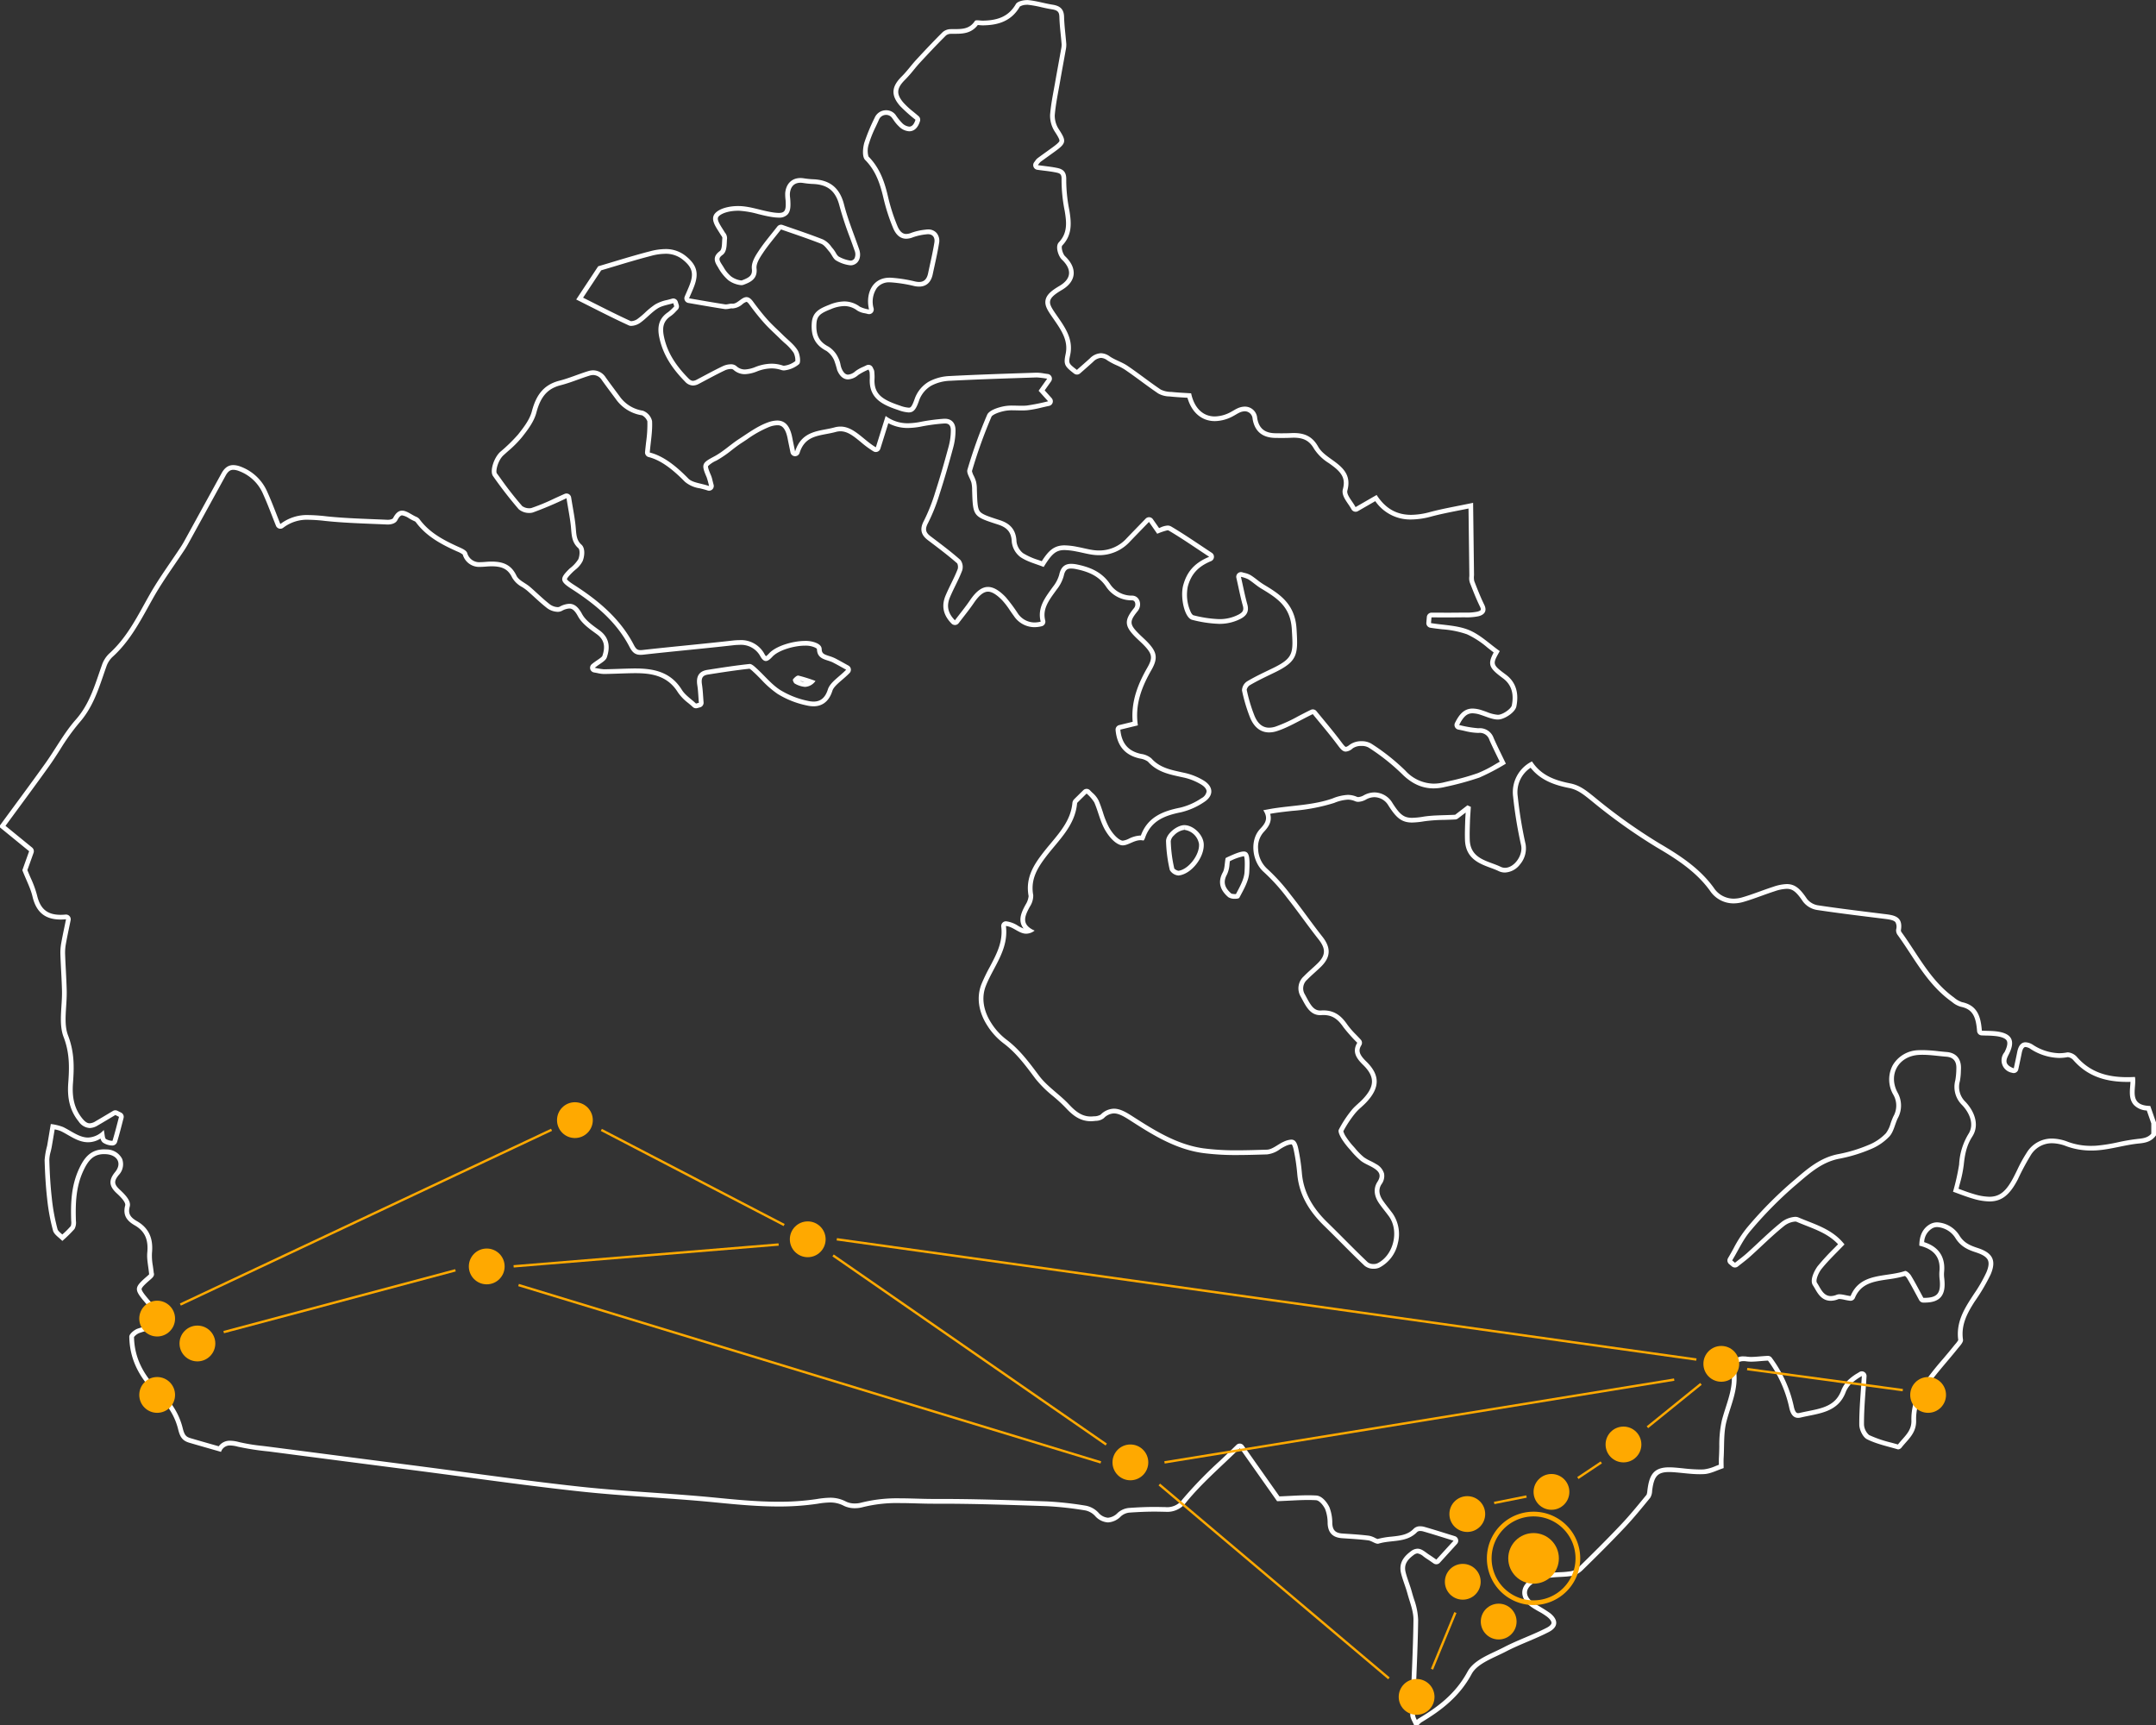 <svg xmlns="http://www.w3.org/2000/svg" width="613.842" height="491.175" viewBox="0 0 613.842 491.175"><rect x="0" y="0" width="613.842" height="491.175" fill="#333333" stroke="none"/><defs><style>.a{fill:#fff;}.b{fill:#ffa900;}</style></defs><g transform="translate(-69.203 -55.374)"><g transform="translate(69.203 160.793)"><path class="a" d="M238.122,135.179a2.972,2.972,0,0,1,2.448,1.464c1.074,1.5,2.189,3,3.269,4.445l.656.881a11.142,11.142,0,0,0,7.5,4.678,3.236,3.236,0,0,1,1.521,1.69,35.985,35.985,0,0,1-.36,5.961c-.1.908-.211,1.843-.3,2.812a1.343,1.343,0,0,0,1.012,1.423c3.128.782,6.412,3.018,10.335,7.035a8.421,8.421,0,0,0,4.219,1.858c.728.177,1.481.361,2.228.615a1.343,1.343,0,0,0,1.729-1.623c-.142-.525-.242-.931-.322-1.26a8.559,8.559,0,0,0-.43-1.422c-.292-.669-.974-2.237-.816-2.64a7.761,7.761,0,0,1,2.363-1.556,31.37,31.37,0,0,0,4.36-2.981c.954-.735,1.856-1.43,2.808-2.046.508-.328,1.014-.665,1.522-1a31,31,0,0,1,6.406-3.579,6.779,6.779,0,0,1,2.209-.46c.732,0,2.256,0,2.989,3.863.12.633.251,1.263.435,2.146l.359,1.735a1.343,1.343,0,0,0,1.247,1.072h.07a1.343,1.343,0,0,0,1.28-.939c1.323-4.193,4.265-4.75,7.671-5.392.868-.164,1.767-.335,2.621-.572a4.906,4.906,0,0,1,1.337-.191c2.064,0,3.805,1.43,5.82,3.085a27.662,27.662,0,0,0,3.583,2.632,1.34,1.34,0,0,0,.676.183,1.346,1.346,0,0,0,1.283-.943l2.271-7.262a11.647,11.647,0,0,0,5.565,1.364,21.629,21.629,0,0,0,4.173-.485,53.484,53.484,0,0,1,6.058-.789c.1-.008.2-.012.3-.012.782,0,1.682.216,1.7,1.9a17.57,17.57,0,0,1-.622,4.641c-1.364,5.057-2.586,9.226-3.847,13.119a50.646,50.646,0,0,1-3.215,8.082c-1.205,2.271-.857,3.954,1.131,5.46l.8.606c2.558,1.935,5.2,3.935,7.581,6.039a2.453,2.453,0,0,1,.145,1.553c-.527,1.391-1.177,2.722-1.865,4.133-.543,1.112-1.1,2.263-1.6,3.441-1.241,2.969-.685,5.587,1.7,8a1.341,1.341,0,0,0,.955.4c.03,0,.059,0,.089,0a1.344,1.344,0,0,0,.984-.529c.473-.626.945-1.233,1.409-1.831,1.033-1.33,2.009-2.586,2.925-3.933,1.464-2.152,2.776-3.2,4.009-3.2,1.106,0,2.466.825,4.043,2.452a21.39,21.39,0,0,1,2.171,2.83c.368.536.736,1.074,1.123,1.591a7.08,7.08,0,0,0,5.862,3.239,8.984,8.984,0,0,0,2.112-.269,1.344,1.344,0,0,0,.986-1.635c-.8-3.179.893-5.525,2.858-8.24l.411-.568a10.826,10.826,0,0,0,2.015-3.927c.4-1.9,1.227-2.053,2.108-2.053a7.315,7.315,0,0,1,1.458.176c4.117.846,6.635,2.311,8.422,4.895a8.678,8.678,0,0,0,7.429,3.977.859.859,0,0,1,.826.528,1.643,1.643,0,0,1-.266,1.7c-2.82,3.462-2.727,5.088.477,8.285.359.357.728.7,1.1,1.049.516.482,1,.938,1.454,1.422,2.2,2.35,2.338,3.45.763,6.2-2.257,3.943-4.712,9.2-4.157,15.393l-3.843.936a1.344,1.344,0,0,0-1.021,1.431c.427,4.535,2.706,7.184,6.968,8.1a5.222,5.222,0,0,1,2.221.859c2.553,2.867,5.827,3.587,9,4.283l.816.181a16.394,16.394,0,0,1,5.569,2.2c.872.591,1.348,1.251,1.337,1.857a2.68,2.68,0,0,1-1.486,1.915,18.433,18.433,0,0,1-6.069,2.687c-4.642.932-9.2,2.543-11.157,7.926h-.093a8.206,8.206,0,0,0-3.315.9,5.324,5.324,0,0,1-1.748.568.818.818,0,0,1-.215-.027c-1.134-.312-2.586-1.784-3.7-3.753a24.177,24.177,0,0,1-1.747-4.332c-.365-1.1-.743-2.229-1.221-3.324a7.015,7.015,0,0,0-1.735-2.189c-.235-.223-.47-.447-.681-.681a1.346,1.346,0,0,0-.959-.445h-.04a1.343,1.343,0,0,0-.942.386l-.524.516c-.7.692-1.409,1.385-2.108,2.084a1.771,1.771,0,0,0-.477,1.1c-.451,4.594-3.221,7.912-6.152,11.427-.755.9-1.536,1.841-2.268,2.792-2.569,3.346-5,7.046-4.039,12.224a5.588,5.588,0,0,1-.858,2.425c-.864,1.6-1.939,3.6-1.254,5.581a4.005,4.005,0,0,0,.689,1.228,9.15,9.15,0,0,1-1.588-.785,8.065,8.065,0,0,0-3.335-1.27,1.009,1.009,0,0,0-.11-.005,1.345,1.345,0,0,0-1.334,1.509c.536,4.32-1.311,7.8-3.268,11.489a49.054,49.054,0,0,0-2.359,4.876c-1.462,3.694-.873,7.889,1.657,11.814a19.228,19.228,0,0,0,4.533,4.985c3.609,2.689,6.209,6.172,8.96,9.862l.146.2a32.263,32.263,0,0,0,5.076,5.04,43.32,43.32,0,0,1,3.539,3.257c1.757,1.88,3.908,3.886,7.206,3.886a8.564,8.564,0,0,0,1.053-.067c.113-.015.232-.026.353-.038a3.778,3.778,0,0,0,2.334-.789,4.145,4.145,0,0,1,2.848-1.33c1.409,0,2.885.875,4.665,2.018,5.98,3.843,12.759,8.2,20.773,9.275a71.84,71.84,0,0,0,9.648.556c2.4,0,4.825-.071,7.172-.141l1.311-.038a7.594,7.594,0,0,0,3.716-1.486,12.834,12.834,0,0,1,1.561-.879,4.949,4.949,0,0,1,1.65-.5.384.384,0,0,1,.118.012s.289.175.59,1.637a56.66,56.66,0,0,1,.982,6.649c.462,5.527,2.9,10.261,7.671,14.9,1.626,1.58,3.258,3.218,4.837,4.8,2.165,2.173,4.4,4.418,6.676,6.566a3.946,3.946,0,0,0,2.59.852,3.872,3.872,0,0,0,1.675-.345,10.192,10.192,0,0,0,5.194-6.887,10.4,10.4,0,0,0-1.5-8.552c-.367-.493-.744-.979-1.123-1.465-.555-.712-1.079-1.385-1.571-2.089-1.205-1.725-1.361-3.3-.464-4.693a3.993,3.993,0,0,0,.744-3.075,4.468,4.468,0,0,0-2.217-2.675,18.39,18.39,0,0,0-1.685-.915,11.185,11.185,0,0,1-1.857-1.068,18.268,18.268,0,0,1-2.475-2.51l-.392-.45a20.766,20.766,0,0,1-2.242-2.877,5.559,5.559,0,0,1-.732-1.549,31.888,31.888,0,0,1,3.351-5.075,14.534,14.534,0,0,1,1.739-1.755c.454-.411.924-.837,1.369-1.3,4.033-4.238,4.054-7.857.066-11.735-2.22-2.16-2.214-3.247-1.4-4.61a1.343,1.343,0,0,0-.16-1.59c-.46-.508-.919-.985-1.366-1.448a23.031,23.031,0,0,1-2.41-2.77c-1.475-2.139-3.327-4.118-6.844-4.118-.222,0-.451.008-.687.024-.083.005-.165.008-.245.008-1.767,0-2.652-1.411-3.9-3.735-.157-.293-.312-.582-.469-.863a3.27,3.27,0,0,1,.687-4.192c.668-.692,1.379-1.336,2.132-2.017.584-.529,1.19-1.076,1.772-1.649,2.793-2.745,2.913-5.4.384-8.595-1.5-1.893-2.964-3.876-4.381-5.795-1.485-2.007-3.02-4.082-4.606-6.078a54.236,54.236,0,0,0-6.743-7.452,8.014,8.014,0,0,1-2.543-5.572,6.422,6.422,0,0,1,1.525-4.786c1.02-1.1,2.6-2.8,1.9-5.259.464-.085.892-.16,1.321-.224,1.62-.245,3.305-.43,4.934-.611a53.12,53.12,0,0,0,11.965-2.259,12.026,12.026,0,0,1,3.879-.938,5.261,5.261,0,0,1,2.1.454,2.289,2.289,0,0,0,.895.172,4.987,4.987,0,0,0,2.217-.674,4.921,4.921,0,0,1,2.394-.653,4.677,4.677,0,0,1,3.953,2.363c2.152,3.356,3.638,4.853,6.749,4.853a23.588,23.588,0,0,0,3.468-.356,46.719,46.719,0,0,1,5.749-.4c.993-.03,2.019-.06,3.09-.118a1.337,1.337,0,0,0,.747-.277l2.2-1.688c-.055.818-.107,1.655-.134,2.49l-.009.32c-.054,1.624-.108,3.3-.054,4.973.175,5.321,4.117,6.777,7.285,7.947.814.3,1.583.586,2.265.918a4.152,4.152,0,0,0,1.83.423,5.718,5.718,0,0,0,4.3-2.32,7.057,7.057,0,0,0,1.592-5.685,120.681,120.681,0,0,1-2.252-13.7,8.327,8.327,0,0,1,3.668-8.127c2.957,3.746,7.2,5.033,11.027,5.784,2.327.457,4.011,1.808,5.96,3.372l.271.218a158.537,158.537,0,0,0,18.6,13.267c5.494,3.223,11.191,6.831,15.17,12.321a8.05,8.05,0,0,0,6.737,3.655,10.447,10.447,0,0,0,2.926-.447c1.713-.5,3.4-1.112,5.036-1.7,1.235-.445,2.513-.907,3.77-1.31a11.682,11.682,0,0,1,3.41-.689c1.469,0,2.584.554,4.607,3.585a6.26,6.26,0,0,0,4.02,2.433c5.507.83,11.12,1.524,16.548,2.194l2.2.273.275.035c1.391.169,2.83.345,3.324,1.008a2.728,2.728,0,0,1,.2,2.01,2.183,2.183,0,0,0,.4,1.579c1.223,1.679,2.394,3.464,3.527,5.189,3.237,4.928,6.582,10.023,11.705,13.71l.34.25a6.477,6.477,0,0,0,2.49,1.322c3.43.713,4.252,2.979,4.571,6.909a1.343,1.343,0,0,0,1.272,1.233c.494.024.985.038,1.47.05a24.632,24.632,0,0,1,2.852.181c1.083.157,2.46.509,2.866,1.294.335.646.109,1.774-.652,3.258a3.589,3.589,0,0,0,2.142,5.851,1.343,1.343,0,0,0,1.791-.978l.325-1.516c.23-1.072.45-2.1.649-3.122.152-.782.458-1.713,1.057-1.713a2.923,2.923,0,0,1,1.413.525,15.586,15.586,0,0,0,8.165,2.585,13.318,13.318,0,0,0,2.486-.24,2.623,2.623,0,0,1,1.5.777c3.706,4.289,8.595,6.287,15.391,6.287q.462,0,.945-.012c-.013.382-.046.79-.079,1.209-.144,1.809-.306,3.857,1.057,5.362a5.439,5.439,0,0,0,3.668,1.579l.992,2.836.294.841v2.916c-.759.893-1.745,1.287-3.554,1.458a55.176,55.176,0,0,0-5.875.978,47.347,47.347,0,0,1-6.183.982c-.477.034-.963.05-1.447.05a18.877,18.877,0,0,1-6.666-1.139,12.938,12.938,0,0,0-4.571-.939,8.344,8.344,0,0,0-7.179,4.029,40.593,40.593,0,0,0-2.71,4.935c-.337.688-.674,1.377-1.028,2.054-2.109,4.047-3.98,5.552-6.9,5.552a15.9,15.9,0,0,1-4.262-.724c-1.408-.4-2.824-.928-4.074-1.391l-.433-.161c.117-.461.235-.912.352-1.358a35.42,35.42,0,0,0,1.129-5.395c.328-3.18.85-5.644,2.436-8.1,2.214-3.423.46-7.341-1.92-9.866a5.88,5.88,0,0,1-1.622-5.874,17.217,17.217,0,0,0,.294-2.959l.024-.54c.137-2.865-1.358-4.629-4.1-4.841-.762-.058-1.526-.14-2.289-.22a43.826,43.826,0,0,0-4.58-.321q-.528,0-1.055.027a8.74,8.74,0,0,0-7.4,4.275,8.6,8.6,0,0,0,.172,8.415,6.163,6.163,0,0,1,0,6.163,20.424,20.424,0,0,0-.781,2,8.436,8.436,0,0,1-1.349,2.8,14.056,14.056,0,0,1-4.932,3.325,42.219,42.219,0,0,1-8.534,2.592c-5.075.946-8.681,4.036-12.169,7.026q-.673.578-1.345,1.146a114.561,114.561,0,0,0-12.533,12.751,34.243,34.243,0,0,0-3.887,6c-.489.887-1,1.8-1.519,2.664a1.342,1.342,0,0,0,.29,1.732l.8.666a1.342,1.342,0,0,0,1.7.015c.359-.287.721-.57,1.084-.852.81-.631,1.649-1.283,2.441-2,1.087-.977,2.155-1.975,3.223-2.973,2.1-1.962,4.269-3.99,6.527-5.787a5.785,5.785,0,0,1,3.035-1.168.937.937,0,0,1,.36.05c.884.38,1.792.738,2.671,1.084,3.418,1.345,6.663,2.623,9.175,5.317q-.542.556-1.086,1.106a68.745,68.745,0,0,0-4.665,5.065c-.555.689-2.545,3.851-1.374,5.576.188.275.364.586.547.9.84,1.456,1.99,3.452,4.5,3.452a5.812,5.812,0,0,0,2.155-.462.9.9,0,0,1,.325-.044,7.967,7.967,0,0,1,1.426.22c.477.1,1.018.212,1.579.275a1.381,1.381,0,0,0,.149.008,1.344,1.344,0,0,0,1.239-.825c1.729-4.136,5.291-4.664,9.414-5.274a33.054,33.054,0,0,0,4.844-.967,2.7,2.7,0,0,1,.554.586c.875,1.44,1.669,2.917,2.51,4.48.324.6.65,1.208.985,1.821a1.343,1.343,0,0,0,1.165.7h.2c1.559,0,3.5-.171,4.721-1.5,1.236-1.35,1.232-3.375,1.091-4.989l-.04-.422a8.814,8.814,0,0,1-.059-1.709c.329-3.055-.431-6.929-5.659-8.59a4.708,4.708,0,0,1,2.435-4,2.8,2.8,0,0,1,1.314-.29,6.646,6.646,0,0,1,5.177,3.179c1.679,2.664,4.048,3.445,5.952,4.071,1.807.6,2.874,1.3,3.261,2.158.365.812.218,1.967-.451,3.534a41.1,41.1,0,0,1-3.507,6.085c-.309.473-.618.946-.922,1.419-2.155,3.362-4.2,7.035-3.556,11.721a6.511,6.511,0,0,1-.852,1.155c-.141.167-.277.328-.4.482-1.013,1.268-2.085,2.541-3.124,3.77a85.22,85.22,0,0,0-6.554,8.466,16.489,16.489,0,0,0-2.412,9.01c.073,2.375-1.174,3.786-2.62,5.419-.4.454-.815.922-1.211,1.422-.626-.18-1.258-.353-1.889-.525a33.913,33.913,0,0,1-6.327-2.167,4.264,4.264,0,0,1-1.448-2.949c-.02-3.268.222-6.625.457-9.871.094-1.294.187-2.59.266-3.888a1.345,1.345,0,0,0-2.091-1.2c-.134.091-.3.193-.5.31a13.714,13.714,0,0,0-2.218,1.581,8.252,8.252,0,0,0-2.316,3.152c-1.612,4.471-5.278,5.208-9.523,6.06-.8.163-1.6.324-2.389.511a1.938,1.938,0,0,1-.449.06c-.254,0-.846,0-1.243-1.97a36.1,36.1,0,0,0-6.245-13.769,1.341,1.341,0,0,0-1.094-.563h-.06c-.83.038-1.595.1-2.311.161-.892.075-1.662.14-2.388.14a8.421,8.421,0,0,1-1.205-.078,7.038,7.038,0,0,0-.966-.071,3.517,3.517,0,0,0-2.826,1.135,3.586,3.586,0,0,0-.68,3.024c.576,3.6-.47,6.87-1.576,10.335-.38,1.19-.773,2.42-1.1,3.668a32.309,32.309,0,0,0-.74,7.528c-.02.985-.04,2-.1,2.98-.044.762-.035,1.509-.024,2.179-.3.113-.6.228-.889.343a11.7,11.7,0,0,1-3.39.971c-.375.022-.751.031-1.127.031a47.251,47.251,0,0,1-4.771-.326c-.752-.077-1.5-.153-2.255-.214-.66-.054-1.228-.079-1.737-.079-4.5,0-5.642,2.287-6.171,6.508l-.028.235a3.832,3.832,0,0,1-.212,1.052l-.516.63c-2.147,2.62-4.368,5.33-6.714,7.812-4.176,4.419-8.391,8.586-11.963,12.078a4.783,4.783,0,0,1-2.28,1.252,24.161,24.161,0,0,1-3.188.294c-.881.044-1.792.089-2.7.206a13.862,13.862,0,0,0-4.458,1.126c-2.844,1.426-3.512,3.125-3.571,4.3s.429,2.921,3.092,4.61c.523.332,1.059.634,1.576.927a18.405,18.405,0,0,1,2.384,1.506c.836.66,1.309,1.334,1.264,1.8-.04.419-.532.9-1.352,1.33-1.929,1-4,1.88-6,2.727-2.065.876-4.2,1.78-6.238,2.844-.74.386-1.532.758-2.369,1.153-3.184,1.5-6.476,3.047-7.958,5.8-3.476,6.452-8.712,10.191-13.852,13.271a2.819,2.819,0,0,0-.563.451l-.007-.012a4.1,4.1,0,0,1-.532-1.471c.1-3.569.25-7.2.395-10.712.219-5.322.446-10.825.512-16.248a19.635,19.635,0,0,0-1.2-6c-.2-.636-.395-1.268-.566-1.9-.255-.946-.574-1.868-.88-2.758-.345-1-.67-1.945-.914-2.912-.492-1.962.176-3.394,2.3-4.944a1.942,1.942,0,0,1,1.075-.45,3.575,3.575,0,0,1,1.748.908c.309.226.619.453.939.653.369.234.73.484,1.157.781.228.159.476.331.752.519a1.343,1.343,0,0,0,1.749-.2l2.953-3.238,1.947-2.136a1.345,1.345,0,0,0-.6-2.189c-.907-.279-1.761-.546-2.578-.8-2.24-.7-4.174-1.3-6.143-1.861a4.193,4.193,0,0,0-1.119-.149,2.492,2.492,0,0,0-1.864.666c-1.679,1.772-3.844,2.006-6.35,2.276a22.272,22.272,0,0,0-3.95.673,5.184,5.184,0,0,1-.743-.321,5.748,5.748,0,0,0-1.783-.625c-2.06-.257-4.149-.4-6.17-.529l-1.356-.091c-1.958-.136-2.757-.951-2.851-2.909a12.131,12.131,0,0,0-.83-4.591c-.515-1.1-1.954-3.206-3.715-3.313-.74-.046-1.51-.069-2.353-.069-1.65,0-3.315.083-5.241.18-.919.047-1.884.1-2.91.137l-5.956-8.446-4.244-6.019a1.344,1.344,0,0,0-.979-.564c-.039,0-.079-.005-.118-.005a1.343,1.343,0,0,0-.945.388c-1.549,1.529-3.145,3.036-4.689,4.5a118.055,118.055,0,0,0-10.688,11.012,5.368,5.368,0,0,1-4.909,2.181c-.356,0-.72-.008-1.094-.017l-.507-.011q-.726-.014-1.452-.015c-2.2,0-4.59.094-7.308.289a5.552,5.552,0,0,0-3.179,1.416,4.31,4.31,0,0,1-2.757,1.366A4.035,4.035,0,0,1,381.909,459a6.688,6.688,0,0,0-3.487-1.932,98.615,98.615,0,0,0-11.111-1.231l-.657-.022c-9.69-.333-19.71-.677-29.578-.677q-.937,0-1.874,0h-.353c-1.556,0-3.152-.046-4.694-.09-1.567-.044-3.186-.09-4.787-.09a41.642,41.642,0,0,0-11,1.24,6.749,6.749,0,0,1-1.752.219,5.638,5.638,0,0,1-2.522-.521,9.531,9.531,0,0,0-4.614-1.107,24.578,24.578,0,0,0-3.695.373,72,72,0,0,1-10.929.77c-6.14,0-12.455-.623-18.027-1.173-5.948-.587-12-1.009-17.862-1.416-6.682-.466-13.592-.947-20.347-1.675-10.9-1.174-21.962-2.656-32.66-4.091q-6.991-.937-13.984-1.851l-7.761-1q-17.149-2.215-34.3-4.446c-.666-.086-1.334-.167-2-.246a52.748,52.748,0,0,1-6.714-1.1,9.794,9.794,0,0,0-2.431-.369,3.837,3.837,0,0,0-3.288,1.577l-1.759-.5c-2.122-.6-4.188-1.194-6.249-1.8-1.256-.37-1.757-.834-2.252-2.866a19.723,19.723,0,0,0-5.436-9.437c-5.622-5.139-8.3-10.385-8.428-16.5a3.75,3.75,0,0,1,1.443-1.11,34.52,34.52,0,0,1,4.381-1.239c.736-.176,1.509-.36,2.326-.574a1.342,1.342,0,0,0,.695-2.159l-1.572-1.893c-1.055-1.274-2.033-2.453-3.022-3.621-.845-1-2.122-2.5-2.085-3.074.036-.554,1.477-1.8,2.431-2.631.732-.634,1.313-1.138,1.016-2.011-.073-.684-.161-1.318-.247-1.936a16.238,16.238,0,0,1-.253-3.64c.251-2.71.086-6.6-4.246-9.08-2.044-1.17-2.589-2.259-2.084-4.156.335-1.254-.5-2.682-2.78-4.774-1.712-1.569-1.786-2.476-.349-4.223a4.433,4.433,0,0,0,.959-4.609,4.97,4.97,0,0,0-4.453-2.667c-.232-.016-.458-.024-.676-.024-4,0-5.787,2.643-7.118,5.5-2.335,5.008-2.392,10.1-2.249,14.887a3.477,3.477,0,0,1-.11,1.431,21.444,21.444,0,0,1-2.291,2.294l-.129.117-.077-.066c-.545-.47-1.162-1-1.271-1.389a55.642,55.642,0,0,1-1.632-8.83c-.367-3.247-.6-6.715-.717-10.911a9.313,9.313,0,0,1,.375-2.353c.113-.465.228-.946.316-1.44.226-1.293.442-2.586.689-4.066l.141-.846a6.968,6.968,0,0,1,1.815.511c.625.3,1.243.657,1.9,1.035,1.791,1.031,3.642,2.1,5.795,2.1a6.647,6.647,0,0,0,3.542-1.049,2.259,2.259,0,0,0,.638,1.112,5,5,0,0,0,2.729.868,1.413,1.413,0,0,0,1.337-.962c.627-2.073,1.174-4.195,1.7-6.246l.161-.623a1.344,1.344,0,0,0-.7-1.54l-1.044-.519a1.345,1.345,0,0,0-1.283.048l-1.548.923c-1.154.688-2.307,1.377-3.469,2.05a3.333,3.333,0,0,1-1.61.543c-.421,0-1.1-.142-2.095-1.372-2.158-2.658-2.977-5.753-2.658-10.039.328-4.4.468-8.752-1.408-13.627-.91-2.365-.727-5.239-.533-8.28.1-1.485.193-3.022.156-4.517-.048-1.9-.148-3.829-.242-5.69-.081-1.573-.161-3.145-.214-4.719a13.964,13.964,0,0,1,.23-2.863c.27-1.53.586-3.047.92-4.653.14-.673.282-1.357.425-2.057a1.344,1.344,0,0,0-1.317-1.611c-.042,0-.083,0-.125.005-.489.046-.959.07-1.4.07-3.8,0-5.806-1.658-6.719-5.545a29.515,29.515,0,0,0-1.814-4.954c-.306-.708-.621-1.436-.939-2.222l.654-1.831,1.108-3.1a1.345,1.345,0,0,0-.417-1.493l-2.031-1.658-5.546-4.525q1.687-2.3,3.38-4.6c2.973-4.039,6.046-8.213,9.014-12.365,1.1-1.536,2.128-3.143,3.127-4.7a62.755,62.755,0,0,1,5.5-7.691c3.609-4.085,5.256-8.888,6.85-13.534.271-.794.544-1.589.828-2.382a6.822,6.822,0,0,1,1.673-2.723c4.6-4.117,7.5-9.354,10.307-14.419.532-.958,1.063-1.919,1.606-2.871,1.77-3.1,3.84-6.136,5.843-9.069.969-1.419,1.971-2.886,2.933-4.352.517-.789.967-1.61,1.4-2.4l.146-.266q3.366-6.115,6.722-12.232l3.362-6.121c.789-1.436,1.538-1.63,2.169-1.63a4.812,4.812,0,0,1,1.682.378,11.962,11.962,0,0,1,6.823,6.578c.884,1.95,1.663,3.943,2.488,6.054.374.958.755,1.932,1.154,2.924a1.343,1.343,0,0,0,2.075.556,11.06,11.06,0,0,1,7.28-2.265,45.1,45.1,0,0,1,4.613.325l.412.043c4.352.449,8.782.626,13.068.8q2.132.085,4.262.18c.056,0,.113,0,.173,0,.34,0,2.066-.059,2.668-1.224.473-.915.931-1.38,1.361-1.38a5.137,5.137,0,0,1,1.972.846,12.959,12.959,0,0,0,1.653.852,1.071,1.071,0,0,1,.339.314c3.055,4.1,7.453,6.33,11.336,8.1l.355.159a6.489,6.489,0,0,1,1.612.879A4.858,4.858,0,0,0,206,189.794c.525,0,1.049-.042,1.555-.082.364-.028.73-.058,1.091-.069.192-.007.383-.009.571-.009,3.082,0,4.711.9,5.808,3.225a7.123,7.123,0,0,0,2.834,2.682,12.749,12.749,0,0,1,1.342.946c.722.621,1.424,1.263,2.127,1.905,1.16,1.06,2.358,2.155,3.638,3.147a5.381,5.381,0,0,0,3,1.056,2.575,2.575,0,0,0,1.192-.266,4.933,4.933,0,0,1,2.15-.684c.619,0,1.395.261,2.443,2.2,1.079,2,3.086,3.456,4.857,4.741l.517.378c2.046,1.5,2.534,3.4,1.581,6.17-.1.285-.833.787-1.424,1.19-.486.333-1.036.709-1.589,1.165a1.344,1.344,0,0,0,.634,2.362c.408.067.756.138,1.064.2a8.578,8.578,0,0,0,1.79.235h0c1.424-.019,2.846-.067,4.269-.116,1.276-.043,2.554-.086,3.831-.107.263-.005.525-.007.786-.007,4.541,0,9.154.658,12.122,5.432a13.293,13.293,0,0,0,2.963,3.069c.46.383.893.744,1.291,1.122a1.349,1.349,0,0,0,.924.368,1.3,1.3,0,0,0,.351-.047l.407-.11.408-.11a1.343,1.343,0,0,0,.989-1.409c-.043-.508-.078-1.018-.112-1.528-.078-1.168-.159-2.375-.345-3.577-.322-2.08.394-2.609,1.741-2.823,4.191-.661,7.978-1.243,11.8-1.658a6.349,6.349,0,0,1,1,.812l.187.171c.719.654,1.43,1.38,2.117,2.083a28.037,28.037,0,0,0,4.67,4.1,25.651,25.651,0,0,0,8.377,3.307,8.7,8.7,0,0,0,1.89.226c1.8,0,4.195-.762,5.339-4.389.327-1.035,1.516-2.057,2.775-3.14.7-.6,1.428-1.229,2.123-1.943a1.345,1.345,0,0,0-.316-2.115c-.275-.15-.58-.321-.91-.505-.861-.48-1.837-1.025-2.854-1.552a10.765,10.765,0,0,0-1.7-.657c-1.573-.507-2.119-.746-2.156-2-.034-1.115-1.2-1.595-1.764-1.826a7.9,7.9,0,0,0-2.967-.484c-3.341,0-8.212,1.357-10.253,3.55a4.97,4.97,0,0,1-.871.8,2.516,2.516,0,0,1-.425-.6,7.553,7.553,0,0,0-7.167-3.973,16.575,16.575,0,0,0-1.885.116c-4.348.492-8.779.939-13.065,1.37-4.118.414-8.376.844-12.564,1.313a5.167,5.167,0,0,1-.59.038c-.8,0-1.248-.15-1.954-1.516-4.2-8.123-11.3-13.385-17.023-17.062-1.708-1.1-1.966-1.5-2-1.615.008-.163.242-.65,1.722-2.085.212-.206.442-.4.672-.6a7.374,7.374,0,0,0,2.049-2.41c.5-1.11.92-3.64-.318-4.735-1.317-1.165-1.435-2.6-1.584-4.418-.028-.335-.056-.672-.091-1.009-.173-1.634-.449-3.246-.769-5.112-.153-.888-.316-1.841-.484-2.889a1.344,1.344,0,0,0-1.866-1.018c-1.04.455-2.029.911-2.987,1.35a56.835,56.835,0,0,1-6.447,2.662,1.994,1.994,0,0,1-.582.07,3.376,3.376,0,0,1-2.057-.622,96.931,96.931,0,0,1-6.174-7.886l-1.04-1.424c-.431-.587.3-3.675,1.862-5.119.431-.4.873-.791,1.314-1.184a31.676,31.676,0,0,0,3.949-3.958c1.528-1.941,3.43-4.359,4.134-7.038,1.205-4.583,3.2-6.836,6.883-7.778,1.671-.427,3.3-1.014,4.87-1.581,1.114-.4,2.267-.82,3.4-1.164a3.606,3.606,0,0,1,1.043-.168M611.991,391.5h0M238.122,133.835a4.913,4.913,0,0,0-1.434.226c-2.76.84-5.425,2.017-8.213,2.73-4.65,1.188-6.684,4.306-7.849,8.737-.622,2.37-2.323,4.556-3.891,6.547a45.729,45.729,0,0,1-5.119,4.987c-1.808,1.673-3.051,5.513-2.034,6.9a118.3,118.3,0,0,0,7.3,9.416,4.519,4.519,0,0,0,3.054,1.065,3.333,3.333,0,0,0,.988-.133,102.17,102.17,0,0,0,9.566-4.062c.52,3.242.994,5.575,1.243,7.93.24,2.269.111,4.512,2.122,6.291.546.484.4,2.26-.015,3.179a10.109,10.109,0,0,1-2.431,2.6c-2.949,2.855-2.886,3.63.482,5.8,6.718,4.318,12.812,9.311,16.554,16.549.821,1.585,1.645,2.241,3.148,2.241a6.682,6.682,0,0,0,.74-.046c8.537-.958,17.094-1.717,25.63-2.683A15.2,15.2,0,0,1,279.7,212a6.235,6.235,0,0,1,6,3.288c.529.941,1.036,1.311,1.546,1.311.614,0,1.233-.536,1.9-1.258,1.666-1.79,6.064-3.121,9.269-3.121a6.669,6.669,0,0,1,2.456.383c.351.144.926.4.932.623.09,3.041,2.78,2.875,4.583,3.809,1.4.723,2.761,1.507,3.734,2.042-2.029,2.084-4.564,3.552-5.214,5.615-.816,2.581-2.279,3.45-4.059,3.45a7.387,7.387,0,0,1-1.6-.195,24.646,24.646,0,0,1-7.938-3.122c-2.473-1.6-4.4-4.032-6.612-6.049-.594-.541-1.388-1.338-2.027-1.34a.5.5,0,0,0-.078.005c-4.013.429-8.009,1.047-12,1.677-2.483.391-3.229,1.976-2.859,4.355.257,1.654.3,3.34.445,5.012l-.816.22c-1.366-1.3-3.075-2.377-4.037-3.925-3.174-5.1-7.989-6.066-13.263-6.066-.269,0-.537,0-.809.007-2.7.046-5.394.187-8.094.223h-.042a19.1,19.1,0,0,1-2.576-.419c1.494-1.233,3.061-1.888,3.429-2.953.984-2.858.775-5.615-2.058-7.692-1.839-1.349-3.956-2.766-4.986-4.673-1.069-1.98-2.179-2.906-3.625-2.906a6.168,6.168,0,0,0-2.769.834,1.247,1.247,0,0,1-.572.116,4.06,4.06,0,0,1-2.175-.775c-2-1.546-3.79-3.358-5.713-5.008-1.272-1.094-3.192-1.825-3.836-3.184-1.528-3.229-4.013-3.993-7.023-3.993-.2,0-.406,0-.613.009-.865.027-1.757.15-2.6.15a3.551,3.551,0,0,1-3.785-2.635c-.3-.821-1.686-1.349-2.671-1.8-4.1-1.868-8.036-3.946-10.815-7.677a2.306,2.306,0,0,0-.918-.759c-1.366-.546-2.768-1.792-4.122-1.794-.88,0-1.739.525-2.556,2.107-.171.329-.939.5-1.475.5-.038,0-.074,0-.109,0-5.756-.27-11.531-.384-17.256-.974a50.788,50.788,0,0,0-5.163-.375,12.448,12.448,0,0,0-8.109,2.551c-1.274-3.168-2.358-6.151-3.664-9.032a13.3,13.3,0,0,0-7.563-7.277,6.086,6.086,0,0,0-2.166-.468c-1.405,0-2.478.746-3.346,2.326q-5.042,9.176-10.084,18.353c-.48.872-.951,1.751-1.5,2.581-2.948,4.493-6.163,8.833-8.818,13.492-3.415,5.992-6.367,12.235-11.642,16.955A8.158,8.158,0,0,0,98.2,217.8c-1.932,5.419-3.393,10.923-7.418,15.477-3.34,3.78-5.757,8.362-8.713,12.5-4.226,5.913-8.569,11.74-12.863,17.6v.6l8.291,6.765c-.809,2.261-1.544,4.316-1.933,5.408,1.18,2.988,2.339,5.151,2.882,7.458,1.021,4.342,3.43,6.581,8.027,6.581q.726,0,1.525-.075c-.48,2.362-.962,4.544-1.352,6.742A15.328,15.328,0,0,0,86.394,300c.114,3.468.367,6.93.454,10.4.112,4.453-1.032,9.35.468,13.248,1.731,4.5,1.653,8.606,1.322,13.044-.3,3.968.278,7.689,2.955,10.985a4.1,4.1,0,0,0,3.137,1.869,4.607,4.607,0,0,0,2.283-.724c1.686-.975,3.354-1.986,5.029-2.98l1.044.519c-.588,2.28-1.168,4.564-1.849,6.817,0,0-.02.007-.051.007a3.857,3.857,0,0,1-1.818-.512c-.387-.357-.322-1.2-.617-2.577a6.332,6.332,0,0,1-4.473,2.158c-2.5,0-4.739-1.854-7.11-3a14.531,14.531,0,0,0-3.5-.85c-.415,2.46-.723,4.348-1.052,6.232a20.992,20.992,0,0,0-.711,4.063c.107,3.68.313,7.367.726,11.023a57.121,57.121,0,0,0,1.674,9.044c.318,1.131,1.729,1.956,2.643,2.921a37.935,37.935,0,0,0,3.462-3.4,3.819,3.819,0,0,0,.408-2.316c-.145-4.887-.047-9.621,2.126-14.278,1.383-2.965,2.874-4.723,5.9-4.723.188,0,.383.008.583.021,3.218.22,4.567,2.628,2.549,5.081-1.98,2.406-1.659,4.106.478,6.066,1.041.954,2.627,2.551,2.39,3.438-.779,2.925.653,4.486,2.714,5.667,3.143,1.8,3.89,4.4,3.575,7.789-.172,1.851.3,3.763.532,6.147l.03-.026s-.3.3-.619.576c-3.761,3.261-3.785,3.7-.49,7.587,1.458,1.722,2.89,3.468,4.587,5.506a67.009,67.009,0,0,0-6.852,1.858c-.954.367-2.318,1.491-2.307,2.255.106,7.254,3.559,12.749,8.869,17.6a18.277,18.277,0,0,1,5.036,8.764c.55,2.255,1.254,3.27,3.179,3.837,2.953.867,5.916,1.7,9.036,2.6a2.611,2.611,0,0,1,2.639-1.817,8.765,8.765,0,0,1,2.1.328,75.187,75.187,0,0,0,8.873,1.374q21.028,2.745,42.061,5.448c15.553,2.01,31.081,4.267,46.671,5.945,12.7,1.369,25.5,1.838,38.222,3.093,6.061.6,12.108,1.18,18.159,1.18a73.737,73.737,0,0,0,11.132-.785,23.259,23.259,0,0,1,3.492-.359,8.251,8.251,0,0,1,3.988.953,6.948,6.948,0,0,0,3.148.676,8.142,8.142,0,0,0,2.107-.266,39.867,39.867,0,0,1,10.645-1.193c3.163,0,6.33.18,9.482.18h.36q.933,0,1.868,0c10.063,0,20.128.353,30.189.7a97.225,97.225,0,0,1,11,1.223,5.274,5.274,0,0,1,2.693,1.542,5.3,5.3,0,0,0,3.7,1.862,5.524,5.524,0,0,0,3.664-1.72,4.248,4.248,0,0,1,2.367-1.067c2.4-.171,4.807-.285,7.212-.285q.713,0,1.426.015c.563.011,1.1.028,1.627.028a6.671,6.671,0,0,0,5.951-2.676c4.489-5.518,10.008-10.2,15.281-15.4l10.621,15.062c3.465-.126,6.233-.344,8.829-.344.767,0,1.52.019,2.271.066.935.058,2.084,1.483,2.58,2.542a11.044,11.044,0,0,1,.705,4.085c.128,2.676,1.478,4,4.1,4.187,2.487.172,4.981.3,7.452.613.923.116,1.931.963,2.722.963a.924.924,0,0,0,.273-.039c3.648-1.111,7.943-.141,10.973-3.336a1.289,1.289,0,0,1,.888-.247,2.866,2.866,0,0,1,.751.1c2.672.762,5.319,1.612,8.693,2.655l-4.9,5.373c-.81-.552-1.368-.959-1.95-1.326-1.126-.708-2.118-1.768-3.4-1.768a3.16,3.16,0,0,0-1.868.708c-2.26,1.649-3.512,3.567-2.813,6.356.484,1.927,1.28,3.774,1.8,5.694.674,2.491,1.747,5.025,1.716,7.529-.109,8.98-.652,17.957-.907,26.939-.028,1.014.723,2.05,1.112,3.077h1.2a4.532,4.532,0,0,1,.824-.854c5.833-3.493,10.915-7.419,14.345-13.786,1.627-3.022,6.276-4.575,9.765-6.394,3.966-2.069,8.262-3.508,12.231-5.572,2.717-1.412,2.721-3.469.3-5.381a46.678,46.678,0,0,0-4.072-2.513c-3.4-2.158-3.305-4.737.361-6.576a12.64,12.64,0,0,1,4.027-.994c1.979-.254,4.013-.15,5.966-.511a6.134,6.134,0,0,0,2.976-1.614c4.064-3.973,8.1-7.985,12-12.115,2.565-2.713,4.923-5.624,7.292-8.513a4.017,4.017,0,0,0,.535-1.972c.512-4.08,1.477-5.331,4.838-5.331.49,0,1.031.027,1.63.075,2.375.192,4.764.544,7.133.544q.6,0,1.2-.034c1.853-.1,3.655-1.091,5.558-1.709,0-.86-.054-1.956.011-3.046.2-3.427-.052-6.984.8-10.249,1.25-4.807,3.538-9.32,2.7-14.552-.263-1.646.49-2.605,2.178-2.605a5.617,5.617,0,0,1,.777.058,9.718,9.718,0,0,0,1.395.091c1.392,0,2.906-.218,4.759-.3a35.082,35.082,0,0,1,6.021,13.253c.332,1.646.993,3.049,2.561,3.049a3.276,3.276,0,0,0,.76-.1c4.979-1.19,10.653-1.29,12.865-7.422a7.169,7.169,0,0,1,1.962-2.619,17.956,17.956,0,0,1,2.554-1.764c-.282,4.638-.754,9.245-.726,13.848.009,1.432,1.022,3.558,2.19,4.142,2.719,1.364,5.807,2,8.764,2.875a.432.432,0,0,0,.121.016,1.355,1.355,0,0,0,.9-.45c1.823-2.358,4.325-4.114,4.211-7.832a15.12,15.12,0,0,1,2.2-8.237c2.791-4.309,6.381-8.1,9.6-12.13.633-.793,1.657-1.8,1.545-2.572-.614-4.224,1.208-7.567,3.344-10.9a54.485,54.485,0,0,0,4.532-7.7c1.709-4,.521-6.129-3.624-7.495-2.08-.685-3.882-1.364-5.236-3.512a7.943,7.943,0,0,0-6.314-3.806,4.166,4.166,0,0,0-1.937.442c-2.234,1.169-3.216,3.421-3.2,6.2,3.97.926,6.171,3.186,5.714,7.434a12.444,12.444,0,0,0,.1,2.393c.335,3.81-.774,5.026-4.474,5.026h-.188c-1.2-2.187-2.287-4.314-3.526-6.351-.333-.55-1.181-1.311-1.615-1.311a.291.291,0,0,0-.093.015c-5.519,1.862-12.65.336-15.491,7.13-1.143-.128-2.241-.5-3.152-.5a2.189,2.189,0,0,0-.828.142,4.443,4.443,0,0,1-1.653.364c-2.182,0-2.943-2.308-3.93-3.765-.495-.728.451-2.914,1.309-3.98,1.976-2.456,4.3-4.631,6.516-6.957-3.48-4.443-8.559-5.725-13.128-7.692a2.3,2.3,0,0,0-.891-.159,7.12,7.12,0,0,0-3.871,1.459c-3.434,2.733-6.542,5.873-9.812,8.814-1.1.992-2.31,1.869-3.468,2.8l-.8-.668c1.732-2.848,3.119-6,5.272-8.481a112.88,112.88,0,0,1,12.382-12.6c3.827-3.215,7.543-6.882,12.9-7.879a43.648,43.648,0,0,0,8.807-2.674,15.478,15.478,0,0,0,5.411-3.663c1.2-1.329,1.54-3.417,2.349-5.128a7.477,7.477,0,0,0-.034-7.371c-2.76-5.141.3-10.4,6.115-10.712q.492-.026.985-.026c2.247,0,4.512.364,6.766.537,2.122.164,2.961,1.434,2.865,3.437a20.346,20.346,0,0,1-.29,3.282,7.193,7.193,0,0,0,1.958,7.077c2.08,2.2,3.542,5.475,1.769,8.215a18.428,18.428,0,0,0-2.644,8.689,65.753,65.753,0,0,1-1.736,7.743c1.637.575,3.651,1.395,5.729,1.99a17.137,17.137,0,0,0,4.631.777c3.567,0,5.816-1.912,8.091-6.275a68.987,68.987,0,0,1,3.66-6.858,7.027,7.027,0,0,1,6.065-3.438,11.571,11.571,0,0,1,4.091.85,20.372,20.372,0,0,0,7.145,1.228q.778,0,1.538-.052c4.056-.278,8.036-1.583,12.094-1.964,2.068-.194,3.6-.687,4.771-2.338v-3.6l-1.657-4.739c-6.5-.118-3.779-5.173-4.359-8.255-.746.04-1.481.063-2.2.063-5.565,0-10.489-1.323-14.374-5.82a3.891,3.891,0,0,0-2.517-1.243,1.369,1.369,0,0,0-.271.026,11.679,11.679,0,0,1-2.214.215,14.389,14.389,0,0,1-7.473-2.393,4.236,4.236,0,0,0-2.105-.717c-1.217,0-2.019.962-2.376,2.8-.29,1.491-.623,2.975-.97,4.615-2.765-1.049-2.247-2.374-1.423-3.982,1.951-3.812.9-5.9-3.218-6.494-1.44-.208-2.918-.168-4.447-.245-.3-3.741-1.117-7.175-5.636-8.115a6.788,6.788,0,0,1-2.319-1.348c-6.694-4.817-10.246-12.163-14.93-18.6a.841.841,0,0,1-.159-.567c.677-4.054-2.166-4.26-4.956-4.607-6.245-.775-12.5-1.525-18.716-2.461a4.989,4.989,0,0,1-3.1-1.853c-1.941-2.906-3.4-4.181-5.725-4.181a12.891,12.891,0,0,0-3.82.754c-2.944.943-5.811,2.134-8.774,3a9.078,9.078,0,0,1-2.549.394,6.749,6.749,0,0,1-5.648-3.1c-4.066-5.608-9.655-9.216-15.579-12.691a157.162,157.162,0,0,1-18.442-13.155c-2.152-1.725-4.046-3.317-6.812-3.861-4.266-.837-8.314-2.222-10.923-6.265a9.762,9.762,0,0,0-5.369,10.049,121.081,121.081,0,0,0,2.276,13.855c.594,2.839-1.97,6.386-4.582,6.386a2.809,2.809,0,0,1-1.241-.288c-3.476-1.693-8.611-2.085-8.8-7.7-.056-1.733.007-3.472.063-5.206.044-1.385.161-2.769.246-4.154l-.97-.445-3.5,2.69c-3.305.177-6.182.1-8.977.535a22.09,22.09,0,0,1-3.26.34c-2.456,0-3.558-1.024-5.618-4.235A6.03,6.03,0,0,0,460.538,254a6.29,6.29,0,0,0-3.045.821,3.684,3.684,0,0,1-1.565.507.94.94,0,0,1-.374-.067,6.631,6.631,0,0,0-2.625-.559,13.13,13.13,0,0,0-4.329,1.016c-5.224,1.853-11.064,1.966-16.648,2.807-.914.138-1.819.322-3.071.546,1.611,2.449.439,3.872-.935,5.351-3.043,3.272-2.246,9.363,1.121,12.287a53.646,53.646,0,0,1,6.573,7.273c3.086,3.884,5.909,7.98,8.986,11.871,2.035,2.577,2.093,4.478-.273,6.8-1.282,1.259-2.683,2.4-3.93,3.691a4.586,4.586,0,0,0-.892,5.78c1.3,2.327,2.483,5.286,5.541,5.286.109,0,.22,0,.335-.011.206-.015.4-.021.6-.021,2.769,0,4.27,1.409,5.738,3.538a46,46,0,0,0,3.888,4.357c-1.442,2.425-.439,4.256,1.622,6.261,3.534,3.437,3.343,6.225-.1,9.844-1.033,1.086-2.283,1.989-3.2,3.16A32.068,32.068,0,0,0,450.384,350c-.3.619.372,1.876.857,2.687a21.624,21.624,0,0,0,2.386,3.073,23.114,23.114,0,0,0,3.054,3.137c1.092.842,2.468,1.306,3.645,2.053,1.478.938,2.3,1.975,1.063,3.887-1.317,2.038-.875,4.239.49,6.193.859,1.228,1.823,2.381,2.715,3.585,3.053,4.114,1.44,11.126-3.211,13.435a2.53,2.53,0,0,1-1.079.206,2.626,2.626,0,0,1-1.667-.484c-3.915-3.7-7.637-7.6-11.5-11.356-4-3.887-6.788-8.333-7.267-14.044a57.646,57.646,0,0,0-1-6.809c-.391-1.893-.923-2.721-2.025-2.721a5.893,5.893,0,0,0-2.186.611c-1.627.708-3.168,2.208-4.78,2.253-2.8.081-5.628.179-8.444.179a70.959,70.959,0,0,1-9.47-.545c-7.495-1.006-13.946-5.037-20.226-9.072-1.823-1.172-3.573-2.232-5.391-2.232a5.443,5.443,0,0,0-3.763,1.689,3.726,3.726,0,0,1-1.939.478,7.277,7.277,0,0,1-.887.056c-2.605,0-4.415-1.524-6.223-3.46-2.689-2.877-6.2-5.071-8.52-8.182-2.822-3.782-5.549-7.478-9.382-10.333a17.968,17.968,0,0,1-4.205-4.635c-2.087-3.234-2.952-7.019-1.537-10.591,2.2-5.56,6.542-10.325,5.712-17.025,2.089.173,3.687,2.191,5.783,2.191a4.021,4.021,0,0,0,2.394-.883c-3.958-1.725-2.789-4.177-1.4-6.765a5.787,5.787,0,0,0,1-3.307c-.833-4.505,1.18-7.769,3.784-11.161,3.508-4.567,8.074-8.619,8.692-14.906a.508.508,0,0,1,.09-.284c.869-.869,1.748-1.729,2.624-2.592a11.039,11.039,0,0,1,2.185,2.508c1.115,2.553,1.673,5.388,3.03,7.782,1.02,1.8,2.717,3.89,4.514,4.384a2.134,2.134,0,0,0,.572.075c1.536,0,3.2-1.469,5.063-1.469a3.348,3.348,0,0,1,.821.1h.005c.09,0,.348-.464.439-.732,1.666-4.911,5.634-6.394,10.249-7.321a20.032,20.032,0,0,0,6.523-2.869c2.732-1.729,2.834-4.223.184-6.018a17.871,17.871,0,0,0-6.027-2.4c-3.335-.751-6.637-1.278-9.1-4.047a5.649,5.649,0,0,0-2.942-1.278c-3.6-.773-5.536-2.914-5.912-6.911l5-1.217c-.891-5.853,1.071-10.9,3.847-15.749,1.873-3.272,1.642-5.02-.949-7.786-.818-.875-1.735-1.657-2.584-2.5-2.726-2.721-2.77-3.555-.384-6.485,1.417-1.739.571-4.406-1.594-4.418a7.384,7.384,0,0,1-6.331-3.4c-2.291-3.311-5.541-4.681-9.256-5.447a8.662,8.662,0,0,0-1.729-.2c-1.706,0-2.926.778-3.422,3.117a9.754,9.754,0,0,1-1.794,3.423c-2.15,3-4.5,5.88-3.48,9.921a7.6,7.6,0,0,1-1.8.231,5.776,5.776,0,0,1-4.786-2.7,45.079,45.079,0,0,0-3.406-4.552c-1.853-1.911-3.477-2.861-5.008-2.861-1.767,0-3.406,1.268-5.12,3.786-1.307,1.923-2.792,3.724-4.3,5.709-2.23-2.259-2.314-4.385-1.415-6.539,1.076-2.574,2.494-5.012,3.478-7.617a3.363,3.363,0,0,0-.474-3c-2.7-2.4-5.613-4.563-8.5-6.747-1.424-1.079-1.684-2.014-.756-3.759a51.345,51.345,0,0,0,3.307-8.3c1.411-4.356,2.675-8.763,3.867-13.183a18.87,18.87,0,0,0,.668-5c-.017-1.97-1.065-3.233-3.041-3.233q-.2,0-.4.016a55.337,55.337,0,0,0-6.209.81,20.326,20.326,0,0,1-3.915.46,10.365,10.365,0,0,1-6.33-2.079c-.981,3.139-1.86,5.949-2.789,8.92-3.555-2.073-6.218-5.9-10.08-5.9a6.288,6.288,0,0,0-1.7.24c-4.016,1.118-9.259.658-11.212,6.854-.4-1.919-.606-2.887-.791-3.86-.619-3.266-1.933-4.956-4.309-4.956a8,8,0,0,0-2.662.539c-2.925,1.047-5.552,3-8.2,4.717-2.42,1.564-4.547,3.629-7.07,4.97-3.469,1.843-3.774,2.19-2.15,5.92a24.552,24.552,0,0,1,.688,2.5c-2.414-.82-4.733-.926-5.919-2.14-3.409-3.491-7.05-6.418-10.969-7.4.292-3.274.818-6.14.66-8.968a4.13,4.13,0,0,0-2.641-2.94,9.882,9.882,0,0,1-6.644-4.156c-1.311-1.763-2.631-3.52-3.91-5.306a4.284,4.284,0,0,0-3.54-2.026Z" transform="translate(-69.203 -133.835)"/></g><g transform="translate(300.297 55.374)"><path class="a" d="M302.436,56.718c.081,0,.157,0,.231.009a29.778,29.778,0,0,1,3.958.705c.961.215,1.956.437,2.964.594,1.623.254,2.1.743,2.14,2.178.044,1.679.212,3.359.376,4.983.094.935.188,1.87.259,2.807a6.078,6.078,0,0,1-.148,1.384c-.232,1.318-.473,2.635-.713,3.951-.3,1.667-.607,3.333-.9,5-.134.778-.278,1.556-.421,2.334-.441,2.4-.895,4.872-1.1,7.362a8.326,8.326,0,0,0,1.383,4.884c.476.732,1.36,2.095,1.283,2.565s-1.466,1.485-2.06,1.915q-.758.548-1.521,1.1c-.875.627-1.749,1.254-2.615,1.893a3.182,3.182,0,0,0-.7.775c-.078.11-.171.239-.29.391a1.344,1.344,0,0,0,.869,2.162c.619.087,1.224.163,1.816.236,1.279.16,2.487.31,3.652.558,1.126.24,1.493.562,1.446,1.991a44.655,44.655,0,0,0,.888,8.861c.571,3.366.842,6.365-1.645,8.981-1.127,1.186-.133,4,.852,4.939,1.473,1.4,2.173,2.83,2.022,4.132-.18,1.565-1.564,2.686-2.693,3.348-2.128,1.251-3.617,2.4-3.961,3.96-.367,1.65.637,3.106,1.907,4.95l.395.571c2.166,3.125,4.211,6.076,3.4,9.9-.64,3-.3,3.5,2.4,5.589a1.349,1.349,0,0,0,1.714-.055l1.118-.983c.86-.755,1.737-1.525,2.6-2.311a3.427,3.427,0,0,1,2.224-1.115,3.169,3.169,0,0,1,1.76.664,18.157,18.157,0,0,0,2.728,1.456,16.347,16.347,0,0,1,2.295,1.207c1.568,1.06,3.131,2.209,4.642,3.319,1.573,1.155,3.2,2.351,4.858,3.468a6.641,6.641,0,0,0,3.2.856l.441.042c1.358.141,2.726.222,4.047.3l.656.039c1.2,4.183,4.059,6.644,7.81,6.644a11.221,11.221,0,0,0,5.261-1.459c.25-.133.493-.275.738-.418a10.86,10.86,0,0,1,1.016-.551,3.821,3.821,0,0,1,1.546-.369,2.252,2.252,0,0,1,2.175,2.16c.59,3.538,2.762,5.362,6.46,5.421.6.009,1.208.016,1.813.016,1.018,0,1.925-.019,2.769-.058.239-.011.474-.017.705-.017,2.83,0,4.5.928,5.771,3.2a13.482,13.482,0,0,0,4.224,4.059c.414.3.826.591,1.217.892,2.749,2.108,3.466,3.814,2.741,6.52-.386,1.439.571,2.843,1.5,4.2a16.689,16.689,0,0,1,.942,1.487,1.338,1.338,0,0,0,.814.664,1.314,1.314,0,0,0,.374.054,1.345,1.345,0,0,0,.67-.18l3.152-1.815,1.776-1.022a12.1,12.1,0,0,0,10.234,5.223,22.185,22.185,0,0,0,5.721-.848c2.46-.658,4.942-1.15,7.814-1.72.893-.177,1.815-.36,2.776-.556l.036,2.9.2,16.1c0,.136-.008.277-.016.416a3.914,3.914,0,0,0,.175,1.723l.116.3c.845,2.155,1.717,4.385,2.766,6.516.234.477.255.777.2.9-.067.144-.368.363-.989.507a15.385,15.385,0,0,1-3.436.269h-.793c-.259,0-.519,0-.775.005-1.074.016-2.147.021-3.221.021q-1.2,0-2.393-.005t-2.4-.005a1.344,1.344,0,0,0-1.338,1.231l-.137,1.622a1.343,1.343,0,0,0,1.121,1.439c1.13.187,2.284.318,3.4.446a27.04,27.04,0,0,1,7.059,1.424,25.351,25.351,0,0,1,5.873,3.833c.56.441,1.134.892,1.718,1.331-1.823,3.468-1.309,4.438,2.664,7.375,2.347,1.736,3.184,4.334,2.49,7.724-.157.771-1.982,2.244-3.474,2.594a2.2,2.2,0,0,1-.509.054,10.554,10.554,0,0,1-3.152-.813c-.437-.159-.868-.313-1.288-.447a8.912,8.912,0,0,0-2.729-.516c-2.611,0-3.954,1.958-5.017,4.072a1.343,1.343,0,0,0,.962,1.925c.591.108,1.164.237,1.724.363a17.633,17.633,0,0,0,3.857.574h.2a2.852,2.852,0,0,1,3.051,2c.695,1.58,1.431,3.09,2.284,4.838.215.439.434.891.661,1.357q-.607.345-1.209.695a34.035,34.035,0,0,1-5.033,2.56,66.464,66.464,0,0,1-7.969,2.225c-.562.133-1.122.265-1.681.4a12.552,12.552,0,0,1-2.93.368,11.16,11.16,0,0,1-8.048-3.71,60.341,60.341,0,0,0-9.718-7.692,5.262,5.262,0,0,0-2.744-.678,5.611,5.611,0,0,0-3.34.969c-.75.611-1.082.642-1.139.642-.254,0-.822-.758-1.236-1.31l-.132-.175c-1.7-2.265-3.534-4.481-5.15-6.437-.645-.781-1.266-1.533-1.849-2.25a1.345,1.345,0,0,0-1.63-.363c-1.28.622-2.443,1.229-3.569,1.816a42.8,42.8,0,0,1-6.409,2.933,6.062,6.062,0,0,1-1.868.325c-1.917,0-3.352-1.224-4.267-3.637a45.176,45.176,0,0,1-2.123-7.169,2.225,2.225,0,0,1,.752-1.2c1.911-1.149,3.992-2.151,6-3.12l1.338-.648c6.357-3.094,6.527-5.131,6.139-11.723l-.036-.6c-.421-7.278-4.986-10.031-9.4-12.694a19.876,19.876,0,0,1-1.8-1.284c-.576-.442-1.172-.9-1.818-1.309a5.907,5.907,0,0,0-1.771-.672c-.207-.052-.418-.1-.626-.172a1.344,1.344,0,0,0-1.72,1.579c.208.911.4,1.779.579,2.616.4,1.834.774,3.567,1.251,5.267.357,1.275.06,1.9-1.223,2.572a11.675,11.675,0,0,1-5.545,1.288,34.071,34.071,0,0,1-7.3-1.1c-.089-.02-.339-.191-.641-.693a11.765,11.765,0,0,1-.946-7.484c.966-3.552,2.946-5.714,6.617-7.228a1.342,1.342,0,0,0,.227-2.363c-1.092-.72-2.139-1.419-3.153-2.095-2.9-1.931-5.63-3.754-8.418-5.4a2.013,2.013,0,0,0-1.039-.271,5.788,5.788,0,0,0-2.105.594c-.1.043-.2.086-.308.128l-1.759-2.525a1.339,1.339,0,0,0-.994-.572c-.036,0-.071,0-.108,0a1.343,1.343,0,0,0-.965.408l-1.709,1.763c-1.24,1.278-2.456,2.531-3.667,3.79a10.462,10.462,0,0,1-7.84,3.505,12.5,12.5,0,0,1-1.579-.1c-.91-.117-1.811-.317-2.765-.531-.619-.137-1.24-.275-1.864-.391a20.223,20.223,0,0,0-3.653-.437c-3.123,0-4.67,1.684-6.492,4.513-.333-.121-.668-.239-1-.353a18.593,18.593,0,0,1-4.336-1.939,5.031,5.031,0,0,1-1.861-3.28c-.133-4.1-2.664-5.436-4.854-6.144-3.184-1.029-4.939-1.6-5.6-2.484s-.723-2.736-.828-6.105l-.005-.219a9.078,9.078,0,0,0-.246-2.178,10.259,10.259,0,0,0-.638-1.6,5.114,5.114,0,0,1-.508-1.358,138.179,138.179,0,0,1,5.557-15.475c.18-.4,1.473-1.182,3.783-1.646a11.019,11.019,0,0,1,2.2-.177c.423,0,.849.012,1.275.023.45.011.9.023,1.35.023.614,0,1.125-.021,1.61-.066a30.032,30.032,0,0,0,3.993-.743c.673-.156,1.393-.324,2.187-.488a1.343,1.343,0,0,0,.726-2.214l-1.075-1.2-.906-1.006.281-.4,1.53-2.156a1.342,1.342,0,0,0-.932-2.111c-.4-.05-.766-.108-1.11-.161a12.452,12.452,0,0,0-1.972-.208q-.1,0-.21,0l-2.817.093c-7.128.235-14.5.477-21.746.857a13.6,13.6,0,0,0-6.05,1.62,9.305,9.305,0,0,0-3.91,4.661c-.931,2.73-1.3,2.73-1.776,2.73a8.769,8.769,0,0,1-2.445-.572c-5.138-1.713-7.539-3.305-7.284-7.724a11.651,11.651,0,0,0-.038-1.5l-.028-.433a1.862,1.862,0,0,0-.231-.763c-.043-.091-.108-.22-.2-.418a1.343,1.343,0,0,0-.782-.719,1.356,1.356,0,0,0-1.06.075c-.29.15-.591.286-.892.422a10.063,10.063,0,0,0-2.255,1.274,3.565,3.565,0,0,1-2.053.95c-.736,0-1.362-.611-1.862-1.817a6.719,6.719,0,0,1-.293-1.051,7.025,7.025,0,0,0-.654-1.943,7.406,7.406,0,0,0-2.742-3.153c-2.691-1.388-3.687-3.333-3.436-6.715.164-2.191,1.392-2.9,4.154-3.985a10.3,10.3,0,0,1,3.755-.853,6.06,6.06,0,0,1,3.655,1.246,5.548,5.548,0,0,0,2.177.8c.274.058.559.117.842.2a1.343,1.343,0,0,0,1.684-1.6,6.893,6.893,0,0,1,.924-5.8,4.375,4.375,0,0,1,3.632-1.6c.22,0,.45.011.685.032a39.955,39.955,0,0,1,6,.943,6.916,6.916,0,0,0,1.706.238c1.435,0,3.274-.613,3.884-3.531.175-.836.357-1.67.54-2.5.451-2.066.919-4.2,1.26-6.34a3.481,3.481,0,0,0-.673-2.858,3.092,3.092,0,0,0-2.461-1.045,4.907,4.907,0,0,0-.661.047l-.1.015a16.81,16.81,0,0,0-4.009.9,3.927,3.927,0,0,1-1.439.321c-.388,0-1.567,0-2.5-2.224a53.431,53.431,0,0,1-2.671-8.3c-.879-3.738-2.108-8.021-5.583-11.525a6.044,6.044,0,0,1,.107-3.581,32.163,32.163,0,0,1,2-4.985c.306-.657.613-1.314.9-1.975a2.175,2.175,0,0,1,2.022-1.3,2.016,2.016,0,0,1,1.627.789c.168.218.328.443.488.669a10.216,10.216,0,0,0,1.555,1.854,4.492,4.492,0,0,0,2.9,1.353c.994,0,2.334-.5,3.071-2.9a1.347,1.347,0,0,0-.4-1.4c-.466-.41-.951-.807-1.435-1.205a23.2,23.2,0,0,1-2.818-2.577c-2.169-2.486-2.065-4.152.41-6.6a36.123,36.123,0,0,0,2.459-2.788c.578-.7,1.123-1.368,1.709-2,2.025-2.19,4.7-5.056,7.473-7.81a2.226,2.226,0,0,1,1.284-.462c.367-.012.735-.013,1.1-.013,2.144,0,4.786,0,6.668-2.5.156.009.325.026.494.042.324.03.649.056.927.056h.075c3.488-.058,7.836-.724,10.476-5.345a3.64,3.64,0,0,1,1.951-.5h0m-13.62,5.313h0m13.62-6.656c-1.133,0-2.671.408-3.081,1.126-2.144,3.745-5.493,4.656-9.369,4.72h-.052c-.482,0-1.123-.1-1.6-.1-.309,0-.552.043-.644.184-1.757,2.721-4.418,2.251-6.991,2.335a3.515,3.515,0,0,0-2.187.853c-2.568,2.553-5.053,5.192-7.512,7.851-1.423,1.538-2.642,3.276-4.126,4.747-2.916,2.885-3.2,5.325-.478,8.439a44.581,44.581,0,0,0,4.379,3.908c-.427,1.389-1.052,1.955-1.787,1.955a3.336,3.336,0,0,1-2.011-1.017,15.816,15.816,0,0,1-1.865-2.335,3.358,3.358,0,0,0-2.693-1.313,3.525,3.525,0,0,0-3.253,2.111,54.248,54.248,0,0,0-2.968,7.141c-.425,1.54-.641,4,.23,4.879,3.079,3.105,4.282,6.848,5.233,10.891a54.53,54.53,0,0,0,2.74,8.506c.754,1.808,1.945,3.05,3.734,3.05a5.229,5.229,0,0,0,1.939-.418,16.278,16.278,0,0,1,3.8-.832,3.3,3.3,0,0,1,.474-.035c1.388,0,2.026.973,1.807,2.349-.469,2.946-1.177,5.857-1.788,8.78-.359,1.717-1.2,2.463-2.569,2.463a5.636,5.636,0,0,1-1.376-.2,40.608,40.608,0,0,0-6.2-.978c-.279-.027-.55-.039-.811-.039-5.018,0-6.9,4.662-5.863,9.054a9.085,9.085,0,0,1-2.615-.8,7.418,7.418,0,0,0-4.435-1.5,11.661,11.661,0,0,0-4.247.947c-2.609,1.026-4.766,1.967-5,5.135-.3,3.982,1.051,6.4,4.16,8.008a6.388,6.388,0,0,1,2.185,2.617,26.353,26.353,0,0,1,.879,2.851c.732,1.765,1.817,2.646,3.1,2.646a4.785,4.785,0,0,0,2.9-1.248,16.785,16.785,0,0,1,2.918-1.546,4.2,4.2,0,0,1,.312.7,15.794,15.794,0,0,1,.065,1.78c-.335,5.808,3.716,7.582,8.2,9.076a9.811,9.811,0,0,0,2.87.642c1.537,0,2.166-1.053,3.047-3.64a8.029,8.029,0,0,1,3.323-3.938,12.222,12.222,0,0,1,5.436-1.435c8.174-.429,16.357-.677,24.539-.95l.164,0a27.71,27.71,0,0,1,2.92.359l-2.435,3.429,2.7,3a60.323,60.323,0,0,1-6.033,1.208c-.49.046-.986.06-1.485.06-.875,0-1.755-.046-2.625-.046a12.53,12.53,0,0,0-2.465.2c-1.722.347-4.176,1.135-4.747,2.418a139.436,139.436,0,0,0-5.614,15.626c-.313,1.02.787,2.444,1.135,3.71a8.936,8.936,0,0,1,.2,2.083c.232,7.519.228,7.52,7.362,9.827,2.39.773,3.831,2.021,3.925,4.909a6.3,6.3,0,0,0,2.443,4.342c1.97,1.354,4.462,1.951,6.641,2.831,2.238-3.608,3.4-4.815,5.943-4.815a19.619,19.619,0,0,1,3.41.415c1.571.29,3.12.73,4.7.932a13.982,13.982,0,0,0,1.749.113,11.862,11.862,0,0,0,8.809-3.918c1.76-1.831,3.532-3.649,5.372-5.549l2.349,3.372a17.6,17.6,0,0,1,2.925-.993.689.689,0,0,1,.356.085c3.71,2.19,7.258,4.654,11.514,7.46-4.462,1.839-6.432,4.552-7.4,8.117-.9,3.324.339,9.335,2.589,9.84a35.021,35.021,0,0,0,7.6,1.133,13,13,0,0,0,6.168-1.442c1.712-.9,2.456-2.115,1.893-4.125-.678-2.418-1.146-4.895-1.814-7.82a9.167,9.167,0,0,1,2.087.7c1.26.8,2.371,1.841,3.646,2.609,4.473,2.7,8.375,5.087,8.753,11.622.384,6.632.67,8.111-5.349,11.042-2.511,1.223-5.061,2.39-7.448,3.824a3.192,3.192,0,0,0-1.385,2.547,46.406,46.406,0,0,0,2.193,7.45c1.092,2.882,2.987,4.5,5.523,4.5a7.4,7.4,0,0,0,2.284-.391c3.242-1.055,6.223-2.913,10.147-4.818,2.068,2.547,4.618,5.522,6.969,8.649.825,1.1,1.463,2.021,2.441,2.021a3.332,3.332,0,0,0,1.99-.946,4.229,4.229,0,0,1,2.49-.665,3.867,3.867,0,0,1,2.009.46,59.526,59.526,0,0,1,9.5,7.519c2.7,2.7,5.635,4.1,9,4.1a13.838,13.838,0,0,0,3.245-.406,84.321,84.321,0,0,0,9.806-2.671,63.941,63.941,0,0,0,7.533-3.951c-1.344-2.8-2.476-5.022-3.476-7.3a4.178,4.178,0,0,0-4.282-2.8h-.2a31.957,31.957,0,0,1-5.342-.915c1.205-2.4,2.238-3.332,3.816-3.332a7.833,7.833,0,0,1,2.32.451c1.576.5,3.32,1.325,4.849,1.325a3.47,3.47,0,0,0,.816-.09c1.751-.411,4.175-2.119,4.485-3.633.669-3.266.208-6.7-3.007-9.073-3.89-2.875-3.816-2.975-1.718-6.683-2.926-2.065-5.607-4.716-8.833-6.022-3.3-1.337-7.141-1.356-10.745-1.951q.069-.81.136-1.622c1.6,0,3.2.011,4.794.011q1.62,0,3.241-.021c.251,0,.5-.005.755-.005h.793a16.59,16.59,0,0,0,3.739-.3c1.507-.349,2.679-1.3,1.693-3.307-1.071-2.177-1.95-4.449-2.835-6.71a4.952,4.952,0,0,1-.067-1.665c-.085-6.6-.168-13.2-.262-20.624-4.746,1-8.551,1.631-12.26,2.624a21.024,21.024,0,0,1-5.373.8c-3.8,0-7.157-1.5-9.834-5.659l-6,3.454c-.881-1.673-2.662-3.477-2.33-4.716,1-3.735-.562-5.894-3.221-7.935-1.812-1.391-4.039-2.66-5.087-4.539-1.682-3.018-4-3.894-6.944-3.894-.251,0-.508.007-.767.019-.9.042-1.8.056-2.707.056-.6,0-1.194-.007-1.791-.016-2.86-.046-4.647-1.247-5.157-4.3a3.512,3.512,0,0,0-3.5-3.282,5.151,5.151,0,0,0-2.1.488c-.635.285-1.22.68-1.837,1.009a9.935,9.935,0,0,1-4.629,1.3c-3.319,0-5.847-2.311-6.743-6.578-1.858-.125-3.75-.2-5.631-.4a6.865,6.865,0,0,1-3.03-.676c-3.227-2.171-6.276-4.606-9.5-6.784-1.559-1.053-3.466-1.595-5.016-2.659a4.456,4.456,0,0,0-2.521-.9,4.708,4.708,0,0,0-3.128,1.466c-1.235,1.125-2.5,2.217-3.7,3.28-2.4-1.862-2.413-1.865-1.907-4.247.989-4.646-1.619-8.057-4-11.512-2.26-3.281-2.9-4.328,1.628-6.989,4.156-2.441,4.489-6.211.915-9.611-.677-.645-1.2-2.623-.8-3.041,2.878-3.027,2.617-6.467,2-10.132a43.319,43.319,0,0,1-.869-8.591c.069-2.124-.793-2.984-2.51-3.35-1.77-.376-3.586-.533-5.561-.812a5.764,5.764,0,0,1,.734-.915c1.365-1.009,2.752-1.987,4.126-2.983,3.272-2.37,3.284-2.959,1.114-6.3a6.969,6.969,0,0,1-1.17-4.04c.27-3.213.959-6.391,1.51-9.578.517-2.987,1.082-5.966,1.608-8.951a7.034,7.034,0,0,0,.165-1.718c-.195-2.577-.564-5.147-.631-7.726-.059-2.272-1.213-3.147-3.277-3.469-2.351-.367-4.657-1.11-7.016-1.31-.109-.009-.224-.015-.344-.015Z" transform="translate(-241.201 -55.374)"/></g><g transform="translate(233.265 126.275)"><path class="a" d="M216.666,109.488a7.676,7.676,0,0,1,5.067,1.743c2.655,2.173,3.1,3.914,1.846,7.168-.253.654-.533,1.3-.86,2.048-.163.374-.335.767-.516,1.193a1.344,1.344,0,0,0,1.01,1.85l2.689.464c2.589.447,5.034.869,7.546,1.255a3.031,3.031,0,0,0,.455.034,5.473,5.473,0,0,0,1.072-.133,3.211,3.211,0,0,1,.59-.082h.013a2.789,2.789,0,0,0,.3.016,4.729,4.729,0,0,0,2.754-1.2,3.382,3.382,0,0,1,1.154-.673c.09,0,.368.146.771.7a67.531,67.531,0,0,0,4.231,5.292c.961,1.074,2,2.069,3.015,3.032.494.473.99.946,1.477,1.427.419.417.861.818,1.3,1.221a14.38,14.38,0,0,1,2.611,2.811,4.923,4.923,0,0,1,.5,2.38,6.4,6.4,0,0,1-3.208,1.323,1.045,1.045,0,0,1-.332-.043,10.186,10.186,0,0,0-3.239-.536,12.978,12.978,0,0,0-4.584.938,9.218,9.218,0,0,1-3.006.708,3.5,3.5,0,0,1-2.406-.953,2.373,2.373,0,0,0-1.612-.524,5.567,5.567,0,0,0-2.209.507c-1.842.875-3.663,1.843-5.421,2.78-.688.365-1.374.732-2.064,1.092a2.372,2.372,0,0,1-1.065.328c-.257,0-.672-.075-1.314-.727-3.9-3.962-6.035-7.6-6.936-11.811-.613-2.866-.05-4.576,1.94-5.908a8.632,8.632,0,0,0,1.428-1.28c.16-.168.32-.336.486-.494a1.34,1.34,0,0,0,.352-1.373l-.141-.453-.142-.453a1.341,1.341,0,0,0-1.282-.941,1.32,1.32,0,0,0-.407.063c-.422.133-.868.246-1.34.364a11.214,11.214,0,0,0-3.418,1.275,21.76,21.76,0,0,0-2.87,2.322,22.31,22.31,0,0,1-2.248,1.873,3.488,3.488,0,0,1-1.665.563.961.961,0,0,1-.14-.009h0c-3.616-1.654-7.184-3.454-10.961-5.36q-1.294-.653-2.624-1.321l1.8-2.725,3.347-5.057q1.824-.538,3.716-1.11c3.414-1.028,6.946-2.091,10.515-3.01a16.058,16.058,0,0,1,4.017-.591m0-1.344a17.6,17.6,0,0,0-4.352.634c-5.091,1.311-10.108,2.912-14.746,4.269-2.048,3.093-3.986,6.023-6.257,9.455,5.334,2.664,10.1,5.149,14.985,7.383a1.7,1.7,0,0,0,.7.129,4.779,4.779,0,0,0,2.428-.8c1.8-1.241,3.249-3,5.079-4.169,1.275-.817,2.946-1.016,4.441-1.49l.283.9a13.809,13.809,0,0,1-1.731,1.63c-2.715,1.814-3.161,4.25-2.508,7.305,1.07,5,3.792,8.915,7.292,12.472a3.166,3.166,0,0,0,2.272,1.129,3.658,3.658,0,0,0,1.688-.481c2.475-1.3,4.919-2.652,7.439-3.849a4.21,4.21,0,0,1,1.633-.376,1.135,1.135,0,0,1,.73.192,4.819,4.819,0,0,0,3.289,1.284,10.289,10.289,0,0,0,3.469-.79,11.814,11.814,0,0,1,4.121-.856,8.907,8.907,0,0,1,2.819.469,2.42,2.42,0,0,0,.752.11,7.856,7.856,0,0,0,4.247-1.772c.6-.478.267-2.912-.4-3.985-1.024-1.641-2.7-2.877-4.109-4.275-1.479-1.467-3.05-2.852-4.437-4.4-1.475-1.647-2.84-3.4-4.146-5.189-.676-.923-1.284-1.25-1.857-1.25-1.372,0-2.534,1.874-3.908,1.874a1.556,1.556,0,0,1-.157-.008,1.715,1.715,0,0,0-.185-.009c-.536,0-1.1.216-1.631.216a1.573,1.573,0,0,1-.251-.019c-3.38-.517-6.747-1.123-10.213-1.713.544-1.275,1-2.267,1.393-3.282,1.469-3.8.867-6.143-2.248-8.693a9,9,0,0,0-5.918-2.046Z" transform="translate(-191.311 -108.144)"/></g><g transform="translate(272.223 106.055)"><path class="a" d="M245.168,94.439a4.742,4.742,0,0,1,.636.044l.3.042a23.167,23.167,0,0,0,2.518.258c4.3.136,6.589,1.984,7.662,6.185a93.96,93.96,0,0,0,2.971,9.04c.464,1.264.927,2.53,1.366,3.8a2.742,2.742,0,0,1-.019,2.092,1.262,1.262,0,0,1-.82.66,1.334,1.334,0,0,1-.365.044,9.529,9.529,0,0,1-3.409-1.2,3.579,3.579,0,0,1-.752-1,8.826,8.826,0,0,0-.848-1.231c-.14-.161-.278-.333-.419-.508a6.278,6.278,0,0,0-2.436-2.109c-2.96-1.16-6.011-2.213-8.7-3.141-.951-.328-1.874-.646-2.754-.957a1.347,1.347,0,0,0-1.5.442c-.547.7-1.09,1.379-1.622,2.041-1.266,1.579-2.463,3.07-3.544,4.686-.97,1.45-2.3,3.436-2.081,5.343.207,1.807-.661,2.437-2.819,3.249a.708.708,0,0,1-.236.03,6.107,6.107,0,0,1-2.889-1.173,9.5,9.5,0,0,1-2.13-2.641c-.155-.243-.308-.484-.464-.72-.953-1.444-.919-1.905.2-2.736,1.075-.8,1.146-2.316,1.208-3.656.016-.341.031-.676.064-.975a2.412,2.412,0,0,0-.578-1.688c-.048-.069-.1-.136-.136-.2-.176-.3-.371-.6-.57-.914-1.276-2-1.7-2.949-1.014-3.612.957-.924,3.1-1.522,5.448-1.522.141,0,.279,0,.415.007a26.173,26.173,0,0,1,5.306.938c1.267.312,2.578.636,3.91.834a13.581,13.581,0,0,0,1.956.179,3.255,3.255,0,0,0,2.475-.884c.916-.974.9-2.452.8-4.141-.015-.234-.038-.468-.062-.7a6.327,6.327,0,0,1-.051-1.174c.187-1.955,1.247-3.031,2.985-3.03h0m0-1.344c-2.4,0-4.068,1.573-4.324,4.244a13.641,13.641,0,0,0,.109,2.087c.167,2.7-.094,3.6-1.933,3.6a12.227,12.227,0,0,1-1.757-.165c-3.148-.469-6.232-1.681-9.369-1.786-.152,0-.305-.007-.461-.007-2.24,0-4.963.528-6.382,1.9-1.853,1.79.2,4.216,1.361,6.176.2.344.574.724.536,1.051-.146,1.282.017,3.144-.739,3.706-2.054,1.524-1.576,2.957-.521,4.555a13.264,13.264,0,0,0,2.941,3.72,7.364,7.364,0,0,0,3.661,1.417,2,2,0,0,0,.711-.116c1.8-.676,4.031-1.588,3.68-4.658-.161-1.4.969-3.109,1.862-4.443,1.5-2.246,3.285-4.306,5.11-6.649,3.41,1.2,7.454,2.53,11.412,4.08.93.364,1.62,1.426,2.33,2.245s1.134,2.112,2.009,2.555a10.044,10.044,0,0,0,4.016,1.34,2.675,2.675,0,0,0,.727-.094c1.775-.5,2.443-2.468,1.747-4.484-1.463-4.238-3.2-8.405-4.3-12.734-1.233-4.826-4.123-7.044-8.921-7.195a25.411,25.411,0,0,1-2.68-.289,6.16,6.16,0,0,0-.818-.056Z" transform="translate(-220.306 -93.095)"/></g><g transform="translate(401.193 290.277)"><path class="a" d="M321.5,230.207v1.344a4.849,4.849,0,0,1,4.183,4.048c.211,3.074-3.047,7.266-5.875,7.6a2.462,2.462,0,0,1-1.16-.621,39.629,39.629,0,0,1-1.012-7.813,2.643,2.643,0,0,1,.893-1.606,5.052,5.052,0,0,1,2.937-1.607l.034-1.345m0,0h-.055c-2.077.031-5.2,2.538-5.151,4.588a40.95,40.95,0,0,0,1.071,8.2,3.136,3.136,0,0,0,2.44,1.546.944.944,0,0,0,.125-.007c3.683-.433,7.351-5.3,7.093-9.029-.18-2.624-2.977-5.3-5.522-5.3Z" transform="translate(-316.296 -230.207)"/></g><g transform="translate(416.559 297.774)"><path class="a" d="M334.47,237.131c.031,0,.055,0,.073,0,.372.607.219,3.523.167,4.5-.1,1.893-1.185,3.921-2.233,5.881l-.206.386c-.077.005-.168.011-.274.011a3.77,3.77,0,0,1-1.033-.132c-1.988-1.7-2.382-3.36-1.274-5.39a7.98,7.98,0,0,0,.748-3.033c.03-.263.06-.532.1-.8a15,15,0,0,1,3.935-1.417m0-1.344c-.985,0-2.5.618-4.787,1.674a3.254,3.254,0,0,0-.371.215c-.293,1.612-.228,3.012-.8,4.064-1.591,2.916-.582,5.21,1.581,7.056a3.385,3.385,0,0,0,1.905.453c.6,0,1.131-.1,1.232-.3,1.209-2.3,2.691-4.774,2.823-7.254.223-4.216.051-5.913-1.581-5.913Z" transform="translate(-327.732 -235.787)"/></g><g transform="translate(294.948 247.689)"><path class="a" d="M239.221,200c.418.11.841.24,1.282.387a4.214,4.214,0,0,1-1.282-.387m-.508-1.487c-.445,0-1.094.63-1.462,1.086-.136.169.2,1.048.521,1.2a6.866,6.866,0,0,0,2.9.937,3.85,3.85,0,0,0,2.984-1.69,45.638,45.638,0,0,0-4.86-1.526.426.426,0,0,0-.083-.008Z" transform="translate(-237.22 -198.51)"/></g><g transform="translate(492.538 485.724)"><path class="b" d="M397.573,402.254a13.29,13.29,0,1,1,13.289-13.291A13.306,13.306,0,0,1,397.573,402.254Zm0-25.237a11.946,11.946,0,1,0,11.946,11.946A11.96,11.96,0,0,0,397.573,377.018Z" transform="translate(-384.282 -375.674)"/></g><g transform="translate(498.622 491.806)"><circle class="b" cx="7.207" cy="7.207" r="7.207"/></g><g transform="translate(526.333 461.494)"><circle class="b" cx="5.096" cy="5.096" r="5.096"/></g><g transform="translate(490.802 511.906)"><circle class="b" cx="5.096" cy="5.096" r="5.096"/></g><g transform="translate(480.579 500.577)"><circle class="b" cx="5.096" cy="5.096" r="5.096"/></g><g transform="translate(467.435 533.349)"><circle class="b" cx="5.096" cy="5.096" r="5.096"/></g><g transform="translate(481.864 481.299)"><circle class="b" cx="5.096" cy="5.096" r="5.096"/></g><g transform="translate(505.83 474.99)"><circle class="b" cx="5.096" cy="5.096" r="5.096"/></g><g transform="translate(385.944 466.59)"><circle class="b" cx="5.096" cy="5.096" r="5.096"/></g><g transform="translate(120.314 432.741)"><circle class="b" cx="5.096" cy="5.096" r="5.096"/></g><g transform="translate(202.687 410.806)"><circle class="b" cx="5.096" cy="5.096" r="5.096"/></g><g transform="translate(294.08 403.081)"><circle class="b" cx="5.096" cy="5.096" r="5.096"/></g><g transform="translate(227.793 369.157)"><circle class="b" cx="5.096" cy="5.096" r="5.096"/></g><g transform="translate(108.853 447.387)"><circle class="b" cx="5.096" cy="5.096" r="5.096"/></g><g transform="translate(108.853 425.656)"><circle class="b" cx="5.096" cy="5.096" r="5.096"/></g><g transform="translate(554.184 438.538)"><circle class="b" cx="5.096" cy="5.096" r="5.096"/></g><g transform="translate(613.068 447.387)"><circle class="b" cx="5.096" cy="5.096" r="5.096" transform="translate(0)"/></g><g transform="translate(120.413 376.706)"><line class="b" y1="49.683" x2="105.676" transform="translate(0.129 0.334)"/><rect class="b" width="116.773" height="0.671" transform="matrix(0.905, -0.426, 0.426, 0.905, 0, 49.743)"/></g><g transform="translate(240.257 376.742)"><rect class="b" width="0.671" height="58.671" transform="translate(0 0.596) rotate(-62.517)"/></g><g transform="translate(215.41 409.328)"><rect class="b" width="75.705" height="0.671" transform="translate(0 6.214) rotate(-4.708)"/></g><g transform="translate(132.808 416.68)"><rect class="b" width="68.291" height="0.672" transform="translate(0 17.596) rotate(-14.931)"/></g><g transform="translate(306.203 412.493)"><rect class="b" width="0.672" height="94.611" transform="matrix(0.569, -0.822, 0.822, 0.569, 0, 0.553)"/></g><g transform="translate(307.399 407.844)"><rect class="b" width="0.672" height="247.119" transform="translate(0 0.665) rotate(-82.038)"/></g><g transform="translate(538.034 449.075)"><rect class="b" width="19.624" height="0.672" transform="matrix(0.777, -0.629, 0.629, 0.777, 0, 12.343)"/></g><g transform="translate(518.259 471.41)"><rect class="b" width="8.013" height="0.671" transform="translate(0 4.452) rotate(-33.752)"/></g><g transform="translate(494.547 481.075)"><rect class="b" width="9.383" height="0.672" transform="matrix(0.981, -0.195, 0.195, 0.981, 0, 1.833)"/></g><g transform="translate(566.596 444.792)"><path class="b" d="M483.712,351.869,439.4,345.874l.089-.665L483.8,351.2Z" transform="translate(-439.401 -345.209)"/></g><g transform="translate(400.697 447.79)"><rect class="b" width="147.024" height="0.671" transform="translate(0 23.564) rotate(-9.223)"/></g><g transform="translate(216.743 420.881)"><rect class="b" width="0.672" height="173.303" transform="translate(0 0.643) rotate(-73.064)"/></g><g transform="translate(399.06 477.727)"><rect class="b" width="0.671" height="85.56" transform="matrix(0.645, -0.764, 0.764, 0.645, 0, 0.513)"/></g><g transform="translate(476.602 514.308)"><path class="b" d="M373.043,413.327l-.622-.256,6.659-16.123.622.256Z" transform="translate(-372.421 -396.948)"/></g></g></svg>
